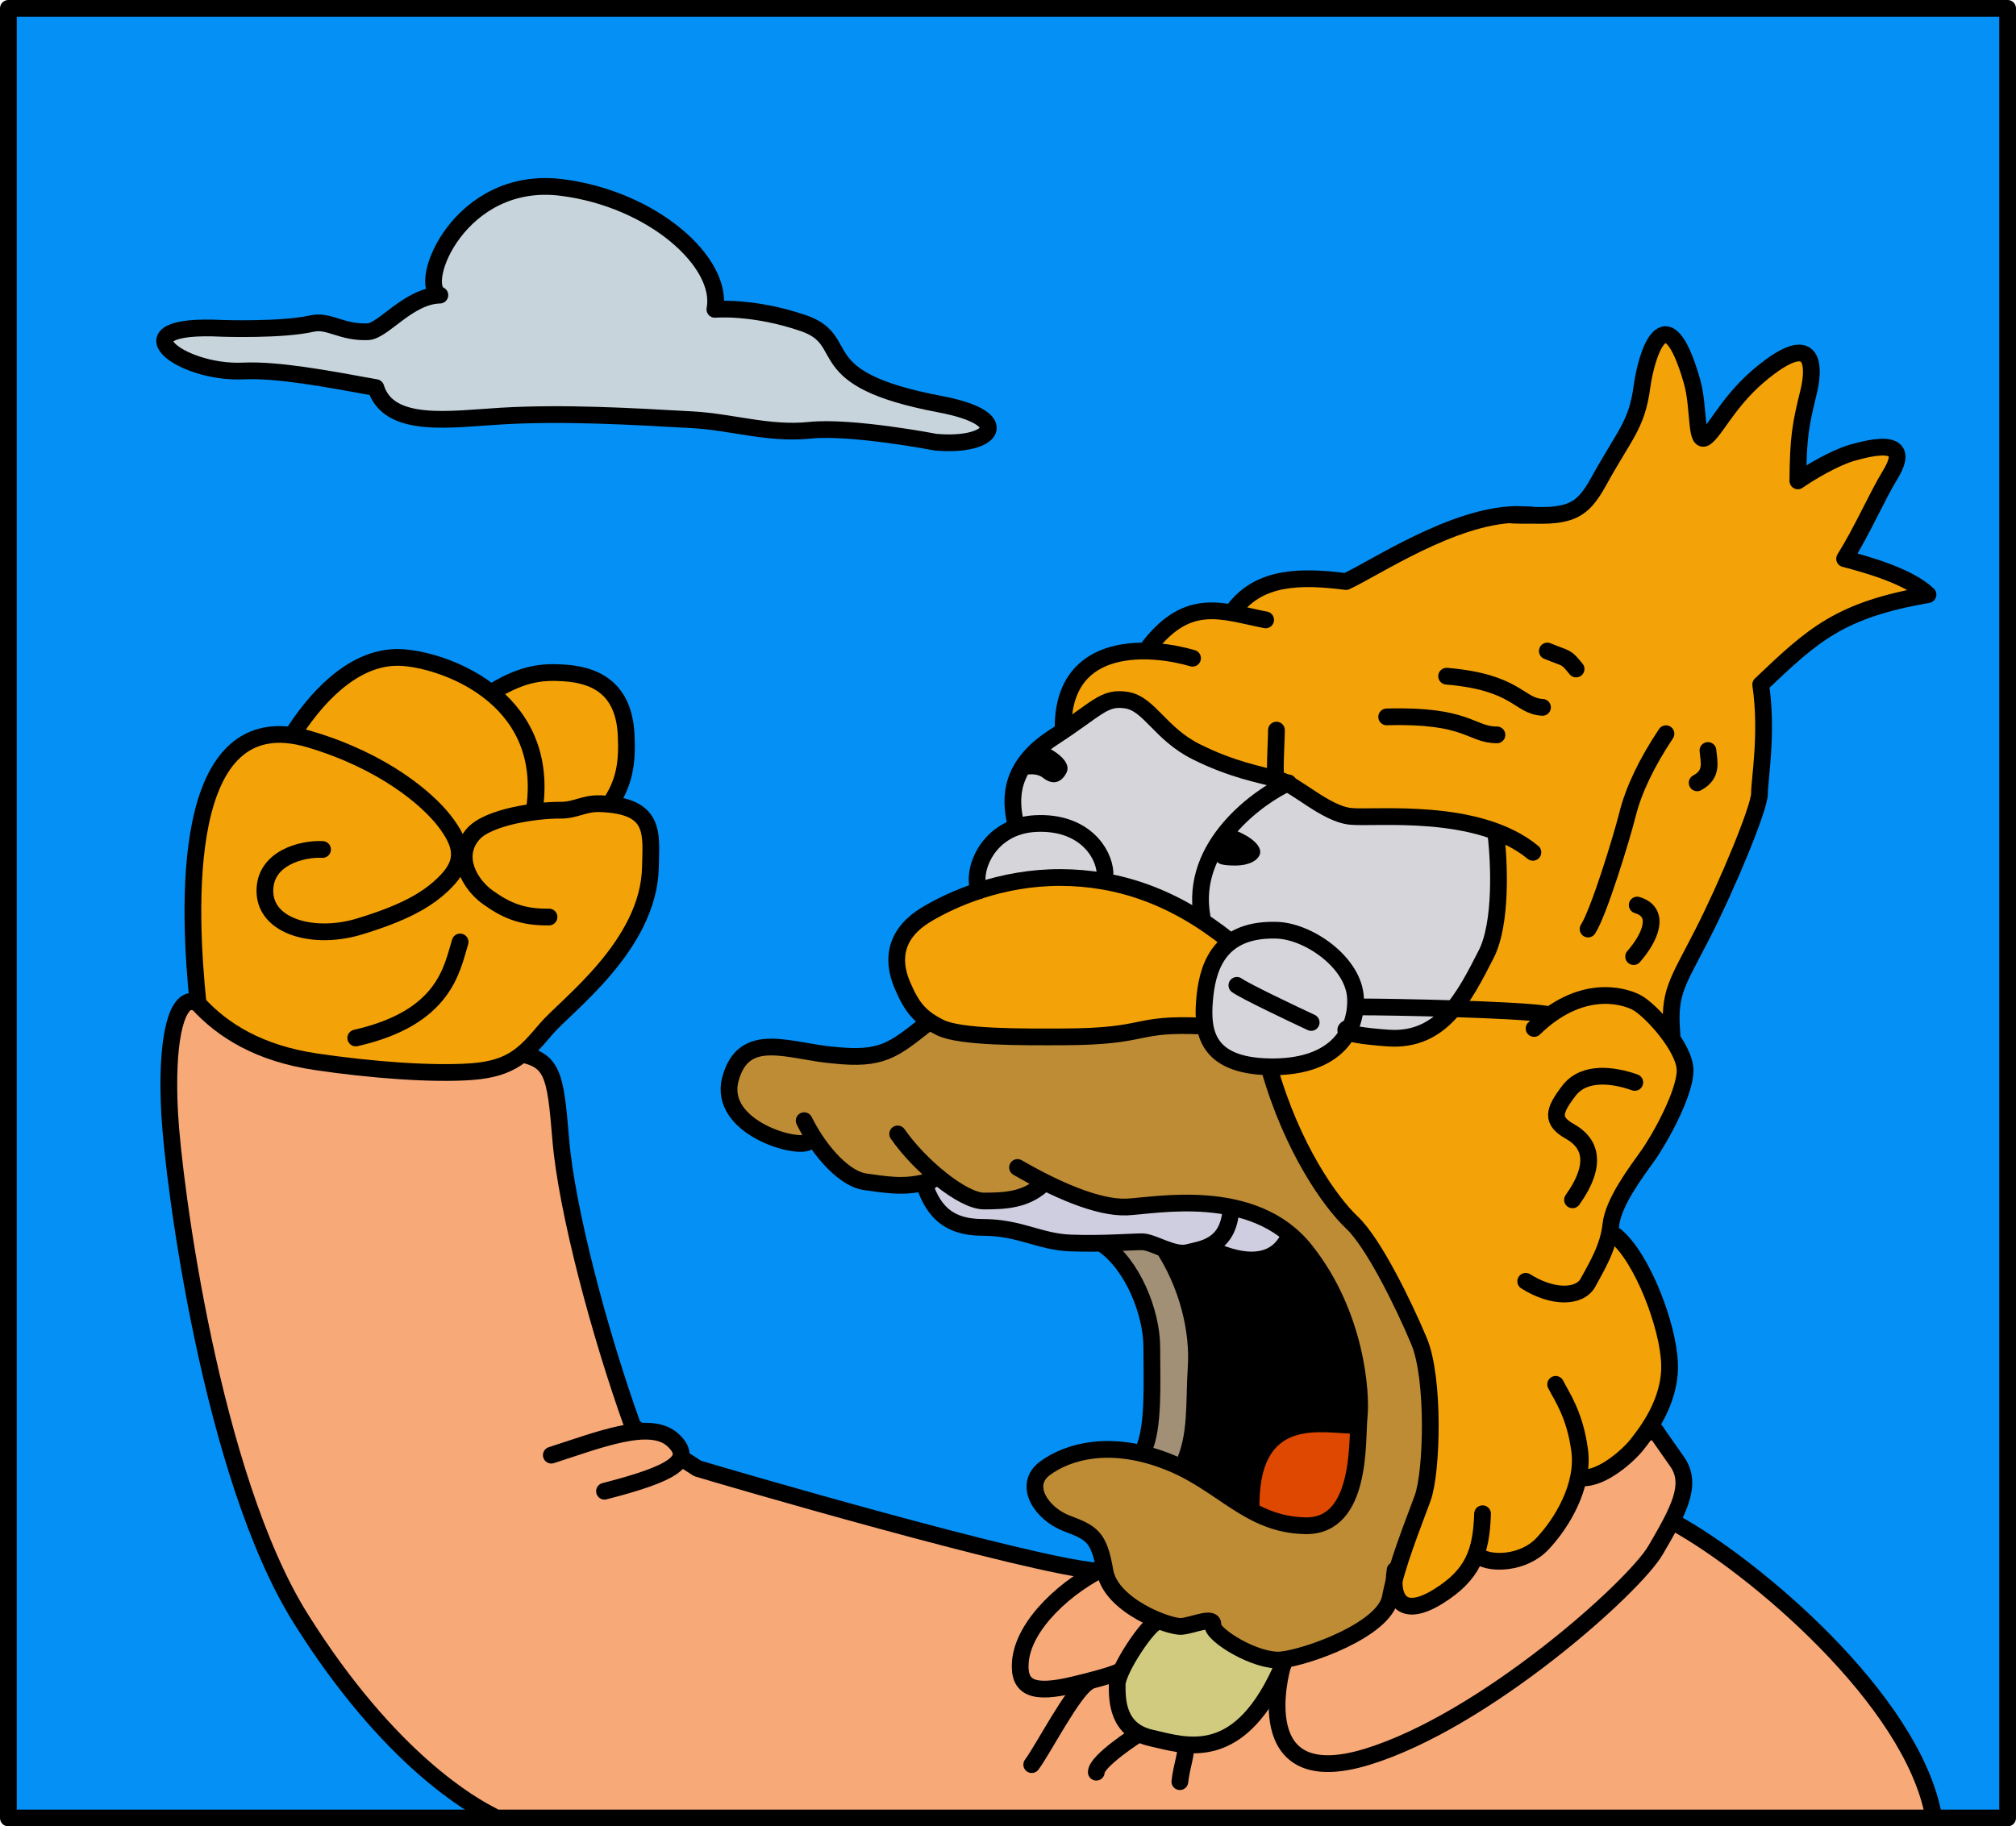 <?xml version="1.0" encoding="UTF-8"?>
<!-- Created with Inkscape (http://www.inkscape.org/) -->
<svg width="60.199mm" height="54.551mm" version="1.1" viewBox="0 0 60.199 54.551" xml:space="preserve" xmlns="http://www.w3.org/2000/svg" xmlns:cc="http://creativecommons.org/ns#" xmlns:dc="http://purl.org/dc/elements/1.1/" xmlns:rdf="http://www.w3.org/1999/02/22-rdf-syntax-ns#"><g transform="translate(3.648 4.639)"><path d="m-3.398-4.389h59.699v53.811h-59.699z" fill="#0590f5" stroke-linecap="round" stroke-linejoin="round" stroke-width=".5" style="paint-order:fill markers stroke"/><path d="m2.041 25.273c-0.454 0.057-0.737 1.247-0.624 3.345 0.113 2.098 1.247 10.83 3.912 15.083 2.665 4.253 5.16 5.614 5.727 5.897h43.03c-0.64-3.483-5.357-7.438-7.686-8.73 0.387-0.694 0.377-1.357 0.028-1.852-0.481-0.682-0.642-0.922-0.642-0.922l-16.699 4.188c-2.041-0.17-11.17-2.835-11.907-3.062l-1.928-1.248c-1.021-2.835-1.985-6.521-2.155-8.562-0.17-2.041-0.227-2.438-1.417-2.609s-9.639-1.531-9.639-1.531z" fill="#f7a978" style="paint-order:fill markers stroke"/><path d="m46.389 40.862c2.325 1.283 7.057 5.248 7.698 8.736m-43.03 0c-0.567-0.284-3.062-1.644-5.727-5.897-2.665-4.253-3.799-12.985-3.912-15.083-0.113-2.098 0.17-3.289 0.624-3.345 0 0 8.449 1.361 9.639 1.531s1.247 0.567 1.417 2.608c0.17 2.041 1.134 5.727 2.155 8.562l1.928 1.247c0.737 0.227 9.866 2.892 11.907 3.062l16.7-4.189s0.16 0.241 0.642 0.922c0.481 0.682 0.044 1.471-0.642 2.646-0.652 1.117-5.109 5.104-8.62 6.175-3.587 1.093-2.546-2.615-2.526-2.686" fill="none" stroke="#000" stroke-linecap="round" stroke-linejoin="round" stroke-width=".5" style="paint-order:fill markers stroke"/><path d="m12.815 38.825c1.417-0.454 2.949-1.077 3.629-0.454 0.68 0.624-0.057 1.021-2.041 1.531" fill="#f7a978" stroke="#000" stroke-linecap="round" stroke-linejoin="round" stroke-width=".5" style="paint-order:fill markers stroke"/><g fill="none" stroke="#000" stroke-linecap="round" stroke-linejoin="round" stroke-width=".5"><path d="m29.372 42.17c-1.122 0.52-2.465 1.696-2.552 2.835-0.06 0.792 0.397 0.964 1.588 0.68 1.191-0.284 1.361-0.397 1.361-0.397" style="paint-order:fill markers stroke"/><path d="m28.834 45.612c-0.454 0.284-1.334 2.002-1.674 2.456" style="paint-order:fill markers stroke"/><path d="m30.335 47.16s-1.247 0.794-1.247 1.134" style="paint-order:fill markers stroke"/><path d="m31.753 47.33c0.057 0.397-0.113 0.737-0.17 1.247" style="paint-order:fill markers stroke"/></g><g><path d="m46.128 5.37c-0.475 0.056-0.847 1.352-0.853 1.992-0.01 1.201-0.777 1.725-1.188 2.381-0.51 0.814-0.829 1.039-1.994 1.006 0.078-4e-3 0.042-0.01-0.469-0.022-1.897 0.036-4.223 1.61-5.082 2.004-1.291-0.165-2.543 0.003-3.317 0.822-0.886-0.068-1.928 0.298-2.566 1.206-1.145-0.106-2.388 0.19-2.564 1.981l5.236 13.476 4.072 3.486 0.607 8.556c-0.143 0.931 0.251 1.432 1.289 0.788 0.597-0.371 0.929-0.757 1.114-1.233l0.139 0.052c0.322 0.215 1.288 0.215 1.861-0.394 0.426-0.453 0.91-1.182 1.072-1.968h0.109c0.608 0.036 1.396-0.68 1.646-1.002 0.251-0.322 1.002-1.253 0.966-2.398-0.033-1.056-0.759-3.054-1.803-3.864 0.021-0.094 0.039-0.189 0.049-0.288 0.072-0.68 0.752-1.575 1.109-2.076 0.358-0.501 1.109-1.861 1.109-2.541 0-0.257-0.149-0.581-0.357-0.896-0.009-1.007 0.222-1.907 0.858-3.149 0.752-1.467 1.718-3.794 1.718-4.223s0.251-1.825 0.036-3.257c1.897-1.575 2.433-2.398 4.76-2.792-0.68-0.68-1.646-0.966-2.255-0.966 0.537-0.859 0.966-1.861 1.36-2.505 0.394-0.644 0.286-1.073-1.146-0.501-1.432 0.573-1.252 0.43-1.61 0.68 0-1.288 0.107-1.361 0.322-2.506 0.215-1.145 0.143-1.968-1.217-0.68-1.36 1.288-1.467 1.539-1.825 1.861-0.358 0.322-0.153-0.994-0.394-1.825-0.268-0.923-0.545-1.234-0.794-1.205z" fill="#f3a208" style="paint-order:fill markers stroke"/><path d="m29.758 16.255c-0.508 0.008-0.79 0.376-1.949 1.128-1.324 0.859-1.288 1.825-1.145 2.505l0.07 0.172c-1.015 0.334-1.359 1.411-1.144 1.905l10.988 4.115s-0.396 0.171 1.217 0.287c1.611 0.116 2.276-1.217 2.935-2.506 0.384-0.751 0.371-2.702 0.307-3.643l1.088 0.601c-1.646-1.36-4.688-1.002-5.44-1.074-0.752-0.072-1.647-0.966-2.183-1.109-0.537-0.143-1.36-0.286-2.434-0.823-1.074-0.537-1.396-1.432-2.076-1.539-0.085-0.013-0.162-0.019-0.235-0.018z" fill="#d6d5da" style="paint-order:fill markers stroke"/><path d="m30.285 31.781 5.056-0.451 2.203 4.505-0.451 2.753-3.704 2.253-2.503-1.652z" style="paint-order:fill markers stroke"/></g><g stroke="#000" stroke-linecap="round" stroke-linejoin="round" stroke-width=".5"><path d="m36.865 37.963c-1.074 0-3.221-0.501-3.15 2.362" fill="none" style="paint-order:fill markers stroke"/><path d="m30.494 38.679c0.322-0.68 0.251-2.04 0.251-3.078 0-1.038-0.573-2.47-1.467-3.078-0.113-1.093 0.856-0.481 1.718-0.036 0.859 1.253 1.145 2.684 1.074 3.722-0.072 1.038 0.036 2.04-0.394 2.935-0.807 0.551-1.304 0.573-1.181-0.465z" fill="#a19076" style="paint-order:fill markers stroke"/><path d="m24.424 7.433c-4.023-0.755-2.539-1.89-4.08-2.419-1.502-0.516-2.645-0.413-2.645-0.413 0.269-1.386-1.837-3.297-4.583-3.641-3.042-0.381-4.338 2.913-3.629 3.216-0.933 0.021-1.692 1.073-2.145 1.093-0.802 0.034-1.163-0.36-1.678-0.243-0.896 0.203-2.665 0.143-2.69 0.142-3.201-0.162-1.256 1.361 0.637 1.274 1.038-0.048 2.512 0.232 3.964 0.496 0.384 1.248 2.255 0.936 3.752 0.85 1.867-0.108 3.819 0.005 5.704 0.111 1.184 0.066 2.279 0.44 3.5 0.314 1.25-0.129 3.752 0.354 3.752 0.354 1.71 0.161 2.417-0.706 0.142-1.133z" fill="#c7d4dc" style="paint-order:fill markers stroke"/></g><g><path d="m8.285 14.998c-1.148-0.034-2.296 1.105-3.138 2.347-0.194-0.036-0.379-0.043-0.561-0.033-2.902 0.151-2.569 5.599-2.32 8.025 0.744 0.814 1.841 1.487 3.505 1.735 1.664 0.248 3.498 0.384 4.668 0.297 1.203-0.09 1.595-0.536 2.209-1.26 0.613-0.725 3.076-2.503 3.125-4.843 0.02-0.94 0.1-1.649-1.159-1.809 0.283-0.65 0.467-1.508 0.433-2.156-0.073-1.414-0.952-1.787-1.789-1.823-0.951 0.007-1.624 0.211-2.243 0.59-0.931-0.749-2.108-1.05-2.731-1.068z" fill="#f3a208" style="paint-order:fill markers stroke"/><g fill="none" stroke="#000" stroke-linecap="round" stroke-linejoin="round" stroke-width=".5"><path d="m5.984 20.734c-0.602-0.035-1.746 0.252-1.722 1.264 0.025 1.068 1.503 1.439 2.82 1.037 1.264-0.385 2.025-0.768 2.585-1.345 0.556-0.573 0.536-1.066-0.057-1.825-0.496-0.635-1.796-1.766-4.015-2.424-3.966-1.177-3.603 5.218-3.328 7.896 0.744 0.814 1.841 1.487 3.505 1.735s3.498 0.384 4.668 0.297c1.203-0.09 1.595-0.536 2.208-1.261s3.076-2.503 3.126-4.843c0.022-1.028 0.165-1.84-1.502-1.899-0.488-0.017-0.726 0.2-1.194 0.195-0.699-0.007-2.15 0.199-2.598 0.712-0.595 0.683-0.078 1.52 0.434 1.886 0.512 0.366 0.991 0.606 1.832 0.592" style="paint-order:fill markers stroke"/><path d="m5.134 17.229c0.85-1.31 1.947-2.266 3.151-2.231 1.204 0.035 4.482 1.109 4.035 4.471" style="paint-order:fill markers stroke"/><path d="m11.118 15.99c0.885-0.531 1.452-0.567 2.054-0.531 0.925 0.054 1.803 0.427 1.877 1.841 0.043 0.833-0.047 1.422-0.472 2.06" style="paint-order:fill markers stroke"/><path d="m10.091 23.496c-0.248 0.814-0.46 2.266-3.116 2.868" style="paint-order:fill markers stroke"/></g></g><path d="m30.902 43.815c-0.227 0-1.191 1.417-1.191 1.871 0 0.454 0 1.361 1.021 1.588 1.021 0.227 2.665 0.851 3.969-2.268l-2.162-1.582z" fill="#d0cb7e" style="paint-order:fill markers stroke"/><path d="m30.902 43.815c-0.227 0-1.191 1.417-1.191 1.871 0 0.454 0 1.361 1.021 1.588 1.021 0.227 2.665 0.851 3.969-2.268" fill="none" stroke="#000" stroke-linecap="round" stroke-linejoin="round" stroke-width=".5" style="paint-order:fill markers stroke"/><path d="m36.589 40.058 0.276-1.872c-1.074 0-2.974-0.575-2.903 2.288 0.685 0.877 2.455 0.756 2.627-0.416z" fill="#de4801" style="paint-order:fill markers stroke"/><g><g><path d="m32.384 32.607c0.454 0.247 2.041 0.948 2.535-0.495 0.495-1.443-3.36-1.031-2.535 0.495z" fill="#cfcee0" stroke="#000" stroke-linecap="round" stroke-linejoin="round" stroke-width=".5" style="paint-order:fill markers stroke"/><path d="m23.909 30.59c0.251 0.859 0.68 1.432 1.79 1.432s1.682 0.429 2.613 0.465c0.931 0.036 1.825-0.036 2.147-0.036 0.322 0 0.931 0.429 1.36 0.322 0.429-0.107 1.217-0.179 1.288-1.288" fill="#cfcee0" stroke="#000" stroke-linecap="round" stroke-linejoin="round" stroke-width=".5" style="paint-order:fill markers stroke"/><path d="m23.992 25.968c-0.962 0.759-1.316 1.063-2.734 0.911-1.417-0.152-2.834-0.911-3.239 0.759-0.405 1.67 2.176 1.924 2.48 1.823l0.142-0.142c0.476 0.751 1.073 1.283 1.549 1.343 0.518 0.065 1.422 0.048 2.105-0.114 1.454 0.696 2.242 0.596 3.337 0.213 1.211 0.444 2.422 0.619 3.632 0.48l1.843 0.244v-0.065c0.814 0.165 1.62 0.53 2.219 1.282 1.539 1.933 1.682 4.295 1.61 4.975-0.072 0.68 0.108 3.292-1.61 3.257-1.718-0.036-2.47-1.288-4.152-1.933-1.682-0.644-2.935-0.286-3.615 0.215-0.68 0.501-0.107 1.36 0.644 1.646 0.752 0.286 0.966 0.393 1.145 1.431 0.179 1.038 1.933 1.682 2.291 1.646 0.358-0.036 0.966-0.322 0.931-0.036-0.036 0.286 1.289 1.11 2.04 1.038 0.752-0.072 3.078-0.895 3.257-1.861 0.179-0.966 0.68-2.183 0.966-2.971 0.286-0.787 0.358-3.579-0.107-4.689-0.465-1.109-1.36-2.934-2.005-3.543-0.644-0.608-1.79-2.219-2.47-4.617l-0.914-1.217z" fill="#be8c35" style="paint-order:fill markers stroke"/></g><path d="m23.157 29.23c0.644 0.931 1.933 2.004 2.577 2.004 0.644 0 1.217-0.036 1.718-0.465m-0.716-0.537c1.109 0.644 2.398 1.217 3.257 1.181s3.794-0.644 5.333 1.288c1.539 1.933 1.682 4.295 1.611 4.975-0.072 0.68 0.107 3.293-1.611 3.257-1.718-0.036-2.47-1.288-4.152-1.933-1.682-0.644-2.935-0.286-3.615 0.215-0.68 0.501-0.107 1.36 0.644 1.646 0.752 0.286 0.966 0.394 1.145 1.432 0.179 1.038 1.933 1.682 2.291 1.646 0.358-0.036 0.966-0.322 0.931-0.036-0.036 0.286 1.288 1.109 2.04 1.038 0.752-0.072 3.078-0.895 3.257-1.861 0.179-0.966 0.68-2.183 0.966-2.971 0.286-0.787 0.358-3.579-0.107-4.689-0.465-1.109-1.36-2.935-2.004-3.543-0.644-0.608-1.79-2.219-2.47-4.617m-13.887 1.575c0.501 1.002 1.253 1.754 1.825 1.825 0.573 0.072 1.181 0.215 1.968-0.036m-0.167-4.657c-0.962 0.759-1.316 1.063-2.733 0.911-1.326-0.105-2.696-0.782-3.096 0.718-0.386 1.45 2.037 2.127 2.336 1.863" fill="none" stroke="#000" stroke-linecap="round" stroke-linejoin="round" stroke-width=".5" style="paint-order:fill markers stroke"/></g><path d="m33.071 23.468c-1.646-1.324-3.31-1.891-5.047-1.897-1.781-0.006-3.232 0.639-4.007 1.103-0.897 0.538-1.072 1.294-0.718 2.118 0.285 0.662 0.519 0.956 1.123 1.259 0.604 0.303 2.486 0.283 3.673 0.28 2.624-8e-3 2.045-0.421 4.188-0.322" fill="#f3a208" stroke="#000" stroke-linecap="round" stroke-linejoin="round" stroke-width=".5" style="paint-order:fill markers stroke"/><g stroke="#000" stroke-linecap="round" stroke-linejoin="round" stroke-width=".5"><path d="m34.431 23.145c0.966 0 2.362 0.966 2.398 2.04 0.036 1.074-0.68 2.076-2.577 2.04-1.897-0.036-2.004-1.074-1.933-1.968 0.072-0.895 0.358-2.147 2.112-2.112z" fill="#d6d5db" style="paint-order:fill markers stroke"/><path d="m33.286 24.792c0.251 0.179 1.682 0.859 2.219 1.109" fill="none" style="paint-order:fill markers stroke"/></g><g fill="none" stroke="#000" stroke-linecap="round" stroke-linejoin="round" stroke-width=".5"><path d="m38.01 42.258c-0.143 0.931 0.251 1.432 1.288 0.787 1.038-0.644 1.288-1.324 1.324-2.47" style="paint-order:fill markers stroke"/><path d="m40.551 41.864c0.322 0.215 1.288 0.215 1.861-0.394 0.573-0.608 1.253-1.718 1.109-2.792-0.143-1.074-0.537-1.611-0.716-1.968" style="paint-order:fill markers stroke"/><path d="m43.594 39.502c0.608 0.036 1.396-0.68 1.646-1.002 0.251-0.322 1.002-1.253 0.966-2.398-0.036-1.145-0.823-3.185-1.611-3.83" style="paint-order:fill markers stroke"/><path d="m41.911 33.632c0.787 0.501 1.611 0.501 1.861 0.036 0.251-0.465 0.608-1.038 0.68-1.718 0.072-0.68 0.752-1.575 1.109-2.076 0.358-0.501 1.109-1.861 1.109-2.541s-1.038-1.825-1.467-2.04c-0.429-0.215-1.682-0.537-3.042 0.787" style="paint-order:fill markers stroke"/><path d="m45.168 27.691c-0.608-0.215-1.503-0.358-1.968 0.251-0.465 0.608-0.537 0.895 0.036 1.217 0.573 0.322 0.859 0.931 0.072 2.04" style="paint-order:fill markers stroke"/><path d="m46.278 26.259c-0.107-1.253 0.143-1.503 0.895-2.971 0.752-1.467 1.718-3.794 1.718-4.223s0.251-1.825 0.036-3.257c1.578-1.504 2.36-2.225 4.996-2.687-0.559-0.529-1.724-0.874-2.49-1.071 0.537-0.859 0.966-1.861 1.36-2.505 0.394-0.644 0.336-1.088-1.145-0.658-0.514 0.149-1.252 0.586-1.611 0.837 0.009-1.316 0.085-1.695 0.322-2.662 0.144-0.588 0.257-1.779-1.138-0.758-1.147 0.839-1.546 1.774-1.904 2.096-0.358 0.322-0.205-0.837-0.446-1.668-0.779-2.686-1.359-0.78-1.49 0.186-0.156 1.153-0.516 1.414-1.292 2.825-0.521 0.946-0.899 1.088-2.463 0.984-0.716 0.036 1.539 0.036 0 0-1.897 0.036-4.223 1.611-5.082 2.004-1.396-0.179-2.577-0.143-3.329 0.823" style="paint-order:fill markers stroke"/><path d="m34.145 13.876c-1.288-0.251-2.291-0.716-3.472 0.787" style="paint-order:fill markers stroke"/><path d="m31.962 15.021c-1.217-0.358-3.823-0.585-3.865 2.015" style="paint-order:fill markers stroke"/><path d="m42.556 14.806c0.608 0.251 0.537 0.143 0.859 0.537" style="paint-order:fill markers stroke"/><path d="m39.549 15.558c2.112 0.179 2.147 0.895 2.863 0.931" style="paint-order:fill markers stroke"/><path d="m41.052 17.311c-0.787 0-0.859-0.608-3.293-0.537" style="paint-order:fill markers stroke"/><path d="m36.901 25.436c1.074 0 4.653 0.072 5.619 0.215" style="paint-order:fill markers stroke"/><path d="m29.349 21.427c-0.036-0.608-0.644-1.539-2.076-1.467-1.432 0.072-1.933 1.432-1.682 2.004" style="paint-order:fill markers stroke"/><path d="m26.664 19.888c-0.143-0.68-0.179-1.646 1.145-2.505 1.324-0.859 1.503-1.217 2.183-1.109s1.002 1.002 2.076 1.539c1.074 0.537 1.897 0.68 2.434 0.823 0.537 0.143 1.432 1.038 2.183 1.109 0.752 0.072 3.794-0.286 5.44 1.074" style="paint-order:fill markers stroke"/><path d="m41.017 20.246c0.107 0.859 0.185 2.692-0.286 3.615-0.659 1.289-1.324 2.621-2.935 2.505-1.613-0.116-1.217-0.286-1.217-0.286" style="paint-order:fill markers stroke"/><path d="m34.467 17.168c0 0.358-0.072 1.324 0 1.611" style="paint-order:fill markers stroke"/><path d="m34.825 18.743c-0.859 0.394-2.971 1.861-2.577 4.009" style="paint-order:fill markers stroke"/></g><path d="m33.976 20.863c-0.055 0.206-0.348 0.351-0.729 0.351-0.798 0-0.474-0.205-0.623-0.379 0.135-0.153 0.37-0.569 0.58-0.683 0.569 0.215 0.827 0.505 0.772 0.711z" style="paint-order:fill markers stroke"/><path d="m27.538 17.639c0.329 0.152 0.832 0.484 0.655 0.813-0.177 0.329-0.444 0.343-0.697 0.14-0.253-0.202-0.698-0.051-0.824-0.025-0.127 0.025 0.867-0.928 0.867-0.928z" style="paint-order:fill markers stroke"/><g fill="none" stroke="#000" stroke-linecap="round" stroke-linejoin="round" stroke-width=".5"><path d="m46.099 17.276c-0.573 0.859-0.966 1.682-1.145 2.398-0.179 0.716-0.859 2.935-1.181 3.436" style="paint-order:fill markers stroke"/><path d="m47.352 17.777c0.036 0.358 0.143 0.716-0.322 0.966" style="paint-order:fill markers stroke"/><path d="m45.24 22.394c0.716 0.215 0.394 0.966-0.107 1.539" style="paint-order:fill markers stroke"/></g></g><g transform="translate(-8.129 -4.531)"><path d="m8.379 4.781h59.699v54.051h-59.699z" fill="none" stroke="#000" stroke-linecap="round" stroke-linejoin="round" stroke-width=".5" style="paint-order:fill markers stroke"/></g></svg>
